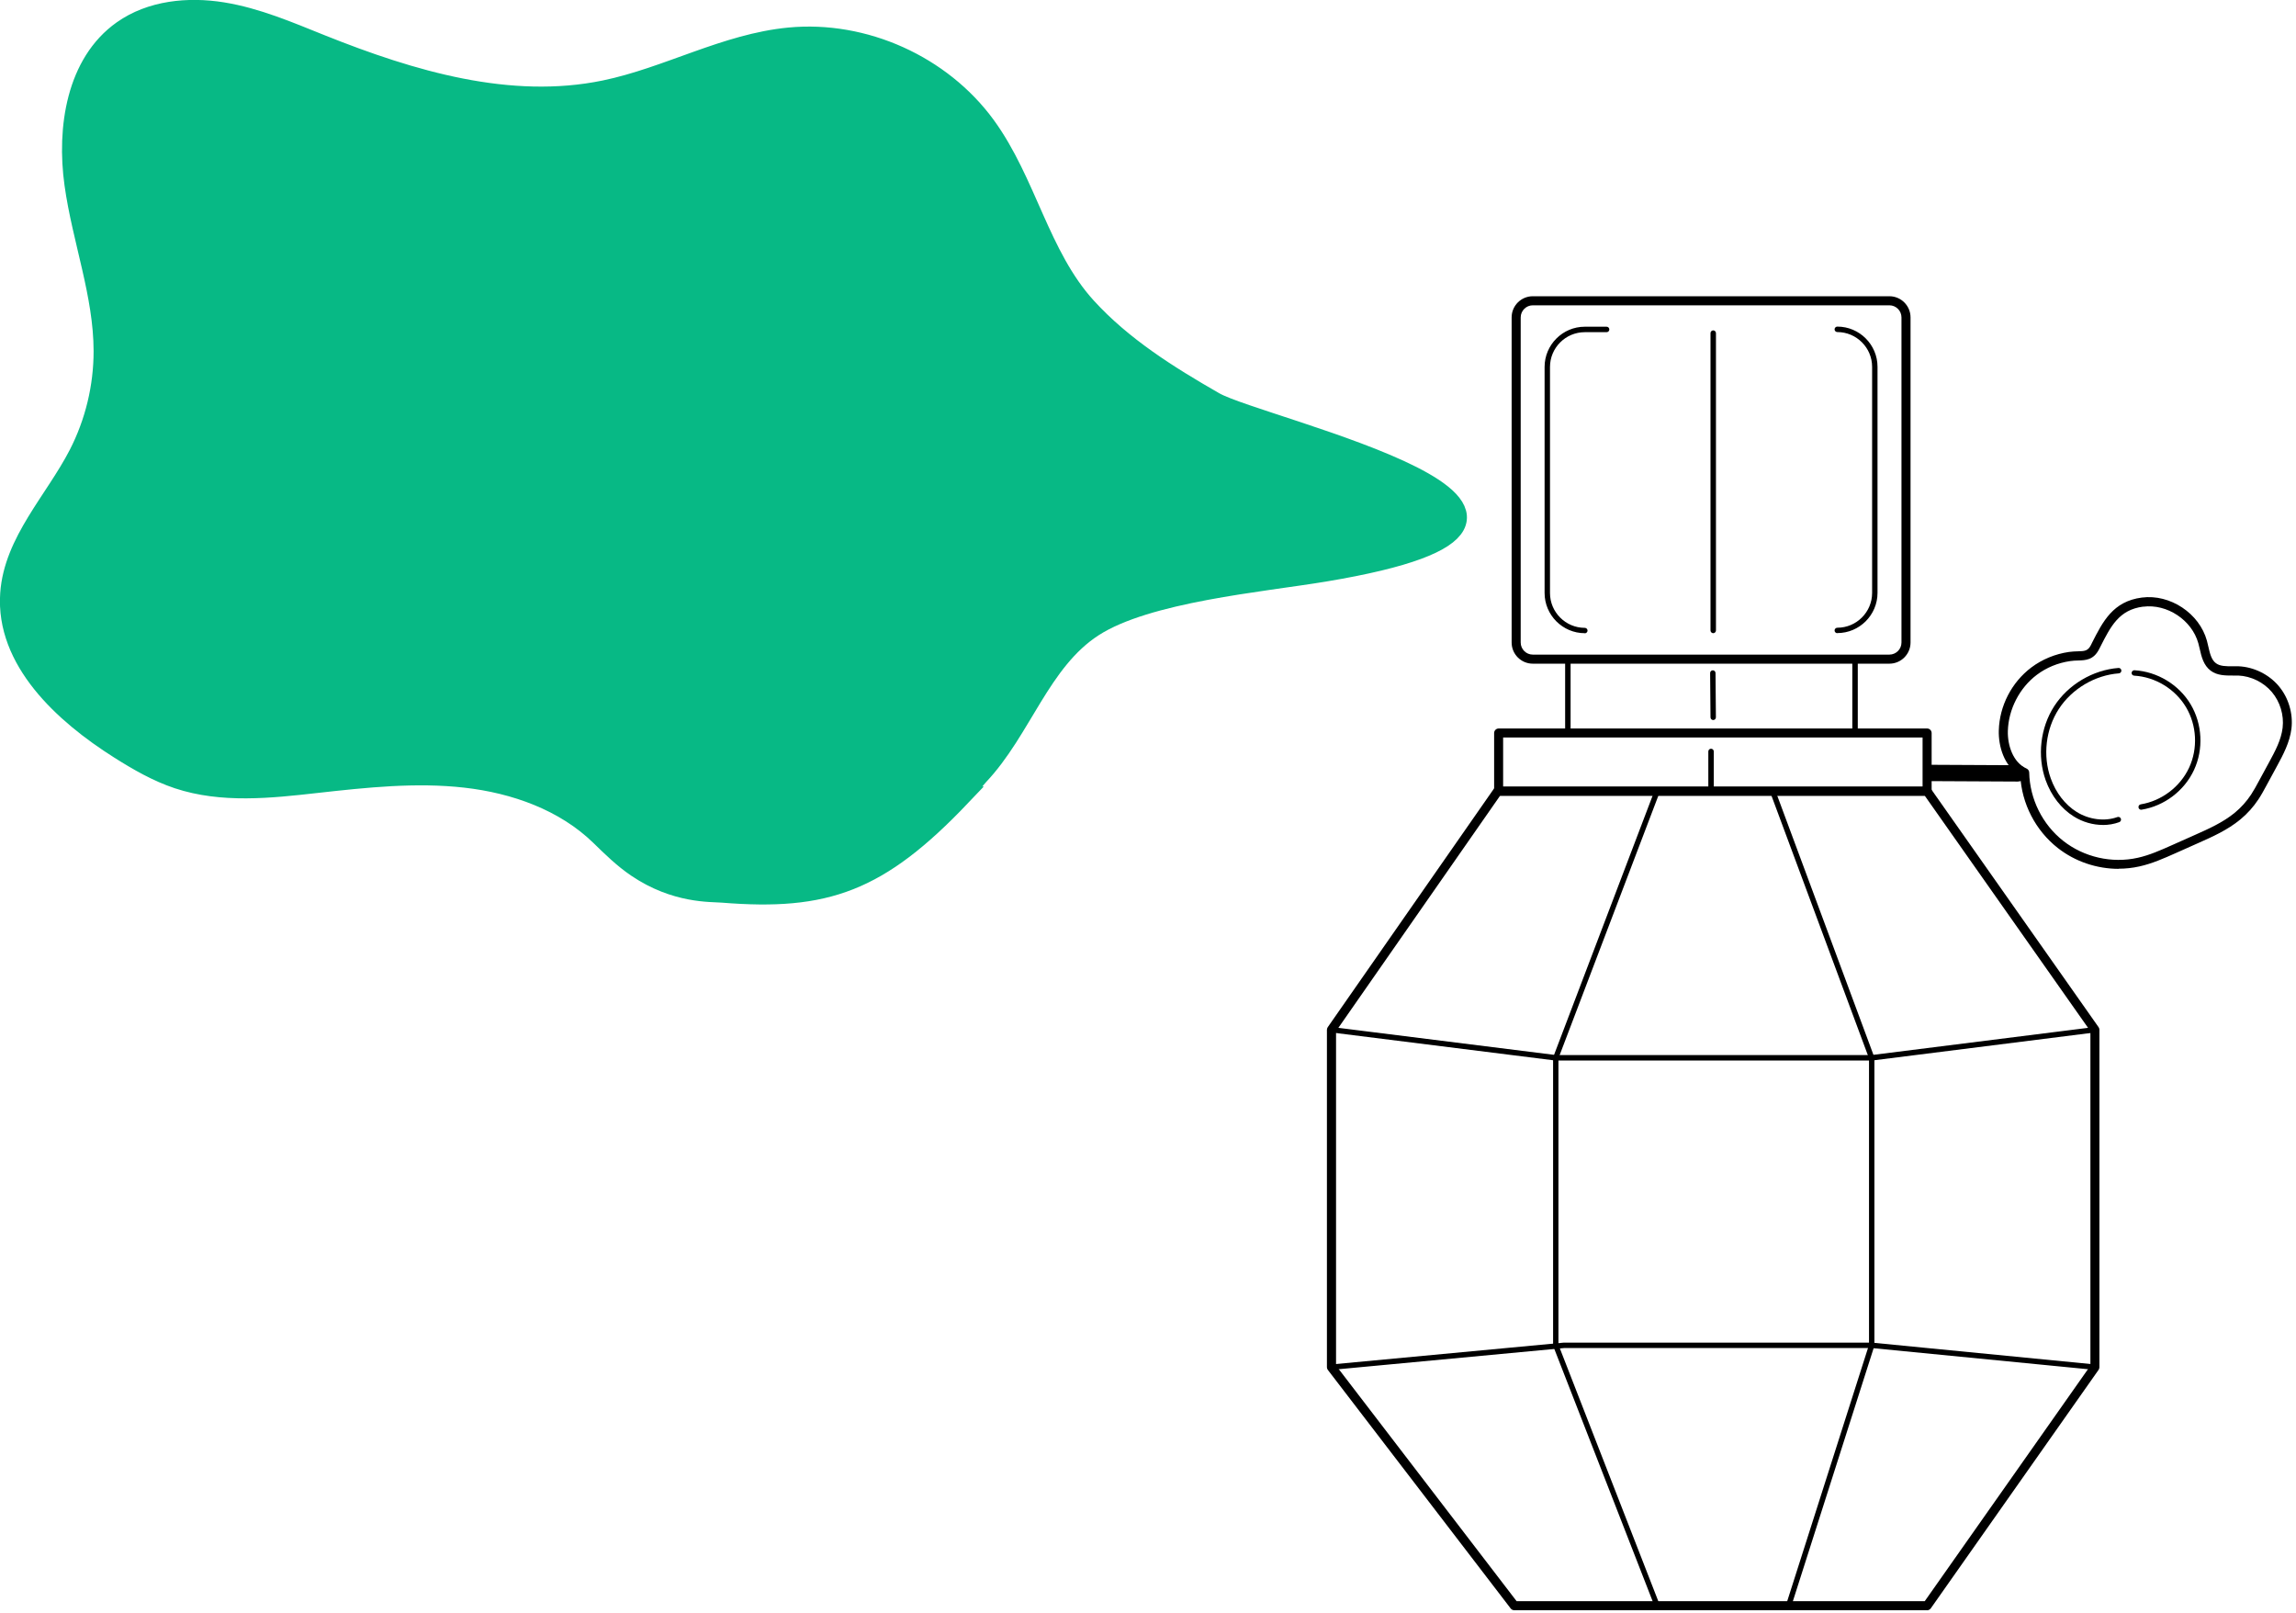 <svg version="1.1" xmlns="http://www.w3.org/2000/svg" width="729" height="512" viewBox="0 0 729 512">
<path fill="4c4c4c" d="M481.514 508.295h129.611l52.597-74.748v-106.2l-52.597-74.748h-134.833l-52.085 74.748v106.16l57.327 74.787zM611.874 511.173h-131.070c-0.454 0-0.867-0.197-1.143-0.552l-58.056-75.733c-0.197-0.256-0.296-0.552-0.296-0.867v-107.106c0-0.296 0.099-0.572 0.256-0.827l52.774-75.733c0.276-0.394 0.709-0.611 1.183-0.611h136.331c0.473 0 0.907 0.237 1.183 0.611l53.287 75.733c0.178 0.236 0.256 0.532 0.256 0.827v107.106c0 0.296-0.098 0.591-0.256 0.827l-53.287 75.733c-0.276 0.375-0.71 0.611-1.183 0.611z"></path>
<path fill="4c4c4c" d="M594.275 336.67h-100.267s-0.079 0-0.118 0l-71.24-8.927c-0.473-0.059-0.808-0.493-0.749-0.966s0.493-0.808 0.966-0.749l71.18 8.908h100.15l70.846-8.908c0.473-0.059 0.907 0.276 0.966 0.749s-0.276 0.906-0.749 0.966l-70.904 8.927s-0.079 0-0.098 0z"></path>
<path fill="4c4c4c" d="M665.16 434.868s-0.059 0-0.079 0l-70.846-6.937h-97.548l-73.841 6.937c-0.473 0.039-0.887-0.296-0.946-0.769-0.039-0.473 0.296-0.887 0.769-0.946l73.88-6.937s0.059 0 0.079 0h97.627s0.059 0 0.079 0l70.904 6.937c0.473 0.039 0.827 0.473 0.769 0.946-0.039 0.433-0.414 0.769-0.847 0.769z"></path>
<path fill="4c4c4c" d="M567.888 510.601s-0.178 0-0.256-0.039c-0.453-0.138-0.71-0.63-0.552-1.084l26.348-82.551v-90.966l-31.393-84.502c-0.158-0.453 0.059-0.946 0.513-1.103s0.946 0.059 1.104 0.512l31.432 84.66s0.059 0.197 0.059 0.296v91.242s0 0.178-0.039 0.256l-26.388 82.669c-0.118 0.375-0.453 0.591-0.827 0.591z"></path>
<path fill="4c4c4c" d="M526.208 510.601c-0.355 0-0.67-0.217-0.808-0.552l-32.221-82.669c-0.039-0.099-0.059-0.197-0.059-0.315v-91.242c0-0.099 0.019-0.217 0.059-0.315l32.201-84.66c0.178-0.453 0.67-0.67 1.104-0.493 0.453 0.178 0.67 0.67 0.492 1.103l-32.161 84.503v90.927l32.142 82.531c0.178 0.454-0.039 0.946-0.492 1.123-0.098 0.039-0.217 0.059-0.316 0.059z"></path>
<path fill="4c4c4c" d="M477.257 249.724h133.178v-15.607h-133.178v15.607zM611.874 252.601h-136.036c-0.788 0-1.438-0.65-1.438-1.439v-18.465c0-0.788 0.651-1.439 1.438-1.439h136.036c0.788 0 1.438 0.65 1.438 1.439v18.465c0 0.788-0.65 1.439-1.438 1.439z"></path>
<path fill="4c4c4c" d="M498.678 231.829h89.449v-21.737h-89.449v21.737zM588.994 233.564h-91.183c-0.473 0-0.867-0.394-0.867-0.867v-23.451c0-0.473 0.394-0.867 0.867-0.867h91.183c0.473 0 0.867 0.394 0.867 0.867v23.451c0 0.473-0.394 0.867-0.867 0.867z"></path>
<path fill="4c4c4c" d="M486.677 96.918c-2.108 0-3.843 1.734-3.843 3.843v103.204c0 2.108 1.714 3.843 3.843 3.843h113.215c2.109 0 3.843-1.714 3.843-3.843v-103.204c0-2.109-1.715-3.843-3.843-3.843h-113.215zM599.892 210.685h-113.215c-3.705 0-6.72-3.015-6.72-6.72v-103.204c0-3.705 3.015-6.72 6.72-6.72h113.215c3.705 0 6.72 3.015 6.72 6.72v103.204c0 3.705-3.015 6.72-6.72 6.72z"></path>
<path fill="4c4c4c" d="M503.191 201.008c-7.036 0-12.77-5.734-12.77-12.77v-71.752c0-7.035 5.735-12.77 12.77-12.77h6.917c0.473 0 0.867 0.374 0.867 0.867s-0.394 0.867-0.867 0.867h-6.917c-6.089 0-11.055 4.947-11.055 11.055v71.752c0 6.089 4.966 11.055 11.055 11.055 0.473 0 0.867 0.394 0.867 0.867s-0.394 0.867-0.867 0.867z"></path>
<path fill="4c4c4c" d="M583.358 201.008c-0.473 0-0.867-0.394-0.867-0.867s0.394-0.867 0.867-0.867c6.090 0 11.056-4.966 11.056-11.055v-71.752c0-6.090-4.966-11.055-11.056-11.055-0.473 0-0.867-0.394-0.867-0.867s0.394-0.867 0.867-0.867c7.035 0 12.77 5.734 12.77 12.77v71.752c0 7.036-5.735 12.77-12.77 12.77z"></path>
<path fill="4c4c4c" d="M543.965 201.008c-0.473 0-0.867-0.394-0.867-0.867v-94.395c0-0.473 0.394-0.867 0.867-0.867s0.867 0.394 0.867 0.867v94.395c0 0.473-0.394 0.867-0.867 0.867z"></path>
<path fill="4c4c4c" d="M543.965 228.578c-0.473 0-0.867-0.375-0.867-0.847l-0.118-14.071c0-0.473 0.375-0.867 0.847-0.867v0c0.473 0 0.847 0.375 0.867 0.847l0.118 14.071c0 0.473-0.375 0.867-0.847 0.867v0z"></path>
<path fill="4c4c4c" d="M543.274 252.029c-0.473 0-0.867-0.394-0.867-0.867v-12.613c0-0.473 0.394-0.867 0.867-0.867s0.867 0.394 0.867 0.867v12.613c0 0.473-0.394 0.867-0.867 0.867z"></path>
<path fill="4c4c4c" d="M640.744 248.107v0l-27.412-0.138c-1.438 0-2.582-1.162-2.562-2.601 0-1.419 1.163-2.582 2.582-2.582v0l27.412 0.138c1.419 0 2.582 1.162 2.562 2.601 0 1.419-1.163 2.562-2.582 2.562z"></path>
<path fill="4c4c4c" d="M680.472 192.574v0c-7.646 0.986-10.267 6.188-13.617 12.79l-0.375 0.729c-1.754 3.429-4.256 3.508-6.701 3.587-0.788 0.019-1.596 0.040-2.443 0.178-3.902 0.552-7.587 2.069-10.641 4.375-5.479 4.119-8.986 10.937-9.183 17.775-0.138 4.591 1.655 10.070 5.932 11.962 0.513 0.237 0.847 0.729 0.847 1.281 0.178 8.395 4.217 16.514 10.819 21.697s15.45 7.193 23.629 5.36c3.764-0.827 7.39-2.464 10.898-4.020l7.252-3.232c4.394-1.951 8.927-3.981 12.652-7.036 2.010-1.656 3.745-3.587 5.183-5.755 0.867-1.321 1.655-2.759 2.404-4.158l3.37-6.208c1.872-3.448 3.803-7.016 4.256-10.878 0.473-4.020-0.808-8.257-3.429-11.351s-6.601-5.045-10.641-5.222c-0.572-0.019-1.163-0.019-1.793 0-2.286 0-4.888 0.019-6.976-1.537-2.286-1.714-2.937-4.493-3.488-6.937-0.138-0.611-0.276-1.183-0.433-1.754-2.049-7.39-9.932-12.613-17.519-11.627zM672.708 275.815c-6.957 0-13.854-2.305-19.371-6.641-7.035-5.538-11.45-14.071-11.883-23.017-5.222-2.857-6.957-9.381-6.818-14.268 0.217-7.823 4.080-15.292 10.327-20.002 3.448-2.582 7.587-4.296 11.962-4.927 1.024-0.138 1.951-0.178 2.759-0.197 2.227-0.059 3.251-0.099 4.217-2.010l0.355-0.729c3.429-6.76 6.661-13.144 15.805-14.327 8.966-1.162 18.249 4.986 20.653 13.696 0.178 0.631 0.316 1.261 0.453 1.872 0.492 2.167 0.966 4.217 2.424 5.281 1.321 0.986 3.212 0.965 5.242 0.965 0.63 0 1.281 0 1.932 0 4.828 0.217 9.577 2.542 12.711 6.227s4.651 8.75 4.080 13.558c-0.532 4.394-2.68 8.375-4.591 11.903l-3.37 6.208c-0.788 1.458-1.596 2.956-2.542 4.375-1.596 2.404-3.528 4.552-5.755 6.385-4.020 3.31-8.73 5.42-13.302 7.449l-7.252 3.232c-3.645 1.616-7.409 3.31-11.449 4.197-2.188 0.493-4.434 0.729-6.661 0.729z"></path>
<path fill="4c4c4c" d="M667.683 261.882c-3.153 0-6.385-0.906-9.222-2.68-4-2.483-7.173-6.582-8.947-11.529-2.739-7.685-1.695-16.691 2.739-23.53s12.258-11.47 20.376-12.1c0.473-0.040 0.887 0.315 0.926 0.788s-0.316 0.887-0.788 0.926c-7.607 0.571-14.918 4.907-19.076 11.311s-5.144 14.839-2.562 22.032c1.635 4.572 4.552 8.356 8.217 10.642 3.961 2.464 8.927 3.094 12.947 1.635 0.453-0.158 0.946 0.079 1.104 0.512 0.158 0.454-0.079 0.946-0.513 1.103-1.655 0.611-3.429 0.906-5.222 0.906z"></path>
<path fill="4c4c4c" d="M679.842 257.055c-0.414 0-0.788-0.296-0.847-0.729-0.079-0.473 0.236-0.906 0.71-0.986 6.621-1.084 12.514-5.537 15.351-11.627s2.463-13.459-0.986-19.233c-3.448-5.774-9.755-9.597-16.455-9.992-0.473-0.019-0.847-0.434-0.808-0.906s0.453-0.827 0.907-0.808c7.272 0.434 14.11 4.572 17.835 10.819s4.139 14.248 1.064 20.85c-3.074 6.601-9.439 11.43-16.633 12.593-0.039 0-0.098 0-0.138 0z"></path>
<path fill="#07b985" d="M305.119 252.778c-26.131 27.471-42.941 33.304-75.713 30.664-3.744-0.296-14.938 0.296-27.255-8.041-4.256-2.877-7.903-6.464-11.588-10.050-11.332-11.036-27.096-16.632-42.822-18.406s-31.609-0.059-47.335 1.695c-14.681 1.655-29.915 3.291-43.926-1.36-6.582-2.188-12.651-5.695-18.524-9.4-17.933-11.311-36.28-28.299-34.782-49.444 1.162-16.534 14.13-29.442 21.736-44.183 5.203-10.109 7.942-21.481 7.922-32.832-0.020-17.953-6.779-35.196-9.262-52.971s0.631-38.468 15.312-48.833c9.006-6.365 20.849-7.548 31.747-5.794s21.145 6.188 31.373 10.287c28.634 11.45 59.81 20.731 90.020 14.485 19.923-4.119 38.31-14.819 58.588-16.75 23.747-2.267 48.301 8.789 62.371 28.042 13.007 17.815 17.145 41.305 31.984 57.602 11.371 12.494 25.993 21.677 40.655 30.073 14.583 8.355 141.179 36.319 34.94 53.977-20.022 3.331-56.361 6.483-73.407 17.5-16.81 10.858-22.643 32.654-36.418 47.197l-5.636 6.542z"></path>
<path fill="none" stroke="#07b985" stroke-linejoin="miter" stroke-linecap="butt" stroke-miterlimit="10" stroke-width="6.227" d="M305.119 252.778c-26.131 27.471-42.941 33.304-75.713 30.664-3.744-0.296-14.938 0.296-27.255-8.041-4.256-2.877-7.903-6.464-11.588-10.050-11.332-11.036-27.096-16.632-42.822-18.406s-31.609-0.059-47.335 1.695c-14.681 1.655-29.915 3.291-43.926-1.36-6.582-2.188-12.651-5.695-18.524-9.4-17.933-11.311-36.28-28.299-34.782-49.444 1.162-16.534 14.13-29.442 21.736-44.183 5.203-10.109 7.942-21.481 7.922-32.832-0.020-17.953-6.779-35.196-9.262-52.971s0.631-38.468 15.312-48.833c9.006-6.365 20.849-7.548 31.747-5.794s21.145 6.188 31.373 10.287c28.634 11.45 59.81 20.731 90.020 14.485 19.923-4.119 38.31-14.819 58.588-16.75 23.747-2.267 48.301 8.789 62.371 28.042 13.007 17.815 17.145 41.305 31.984 57.602 11.371 12.494 25.993 21.677 40.655 30.073 14.583 8.355 141.179 36.319 34.94 53.977-20.022 3.331-56.361 6.483-73.407 17.5-16.81 10.858-22.643 32.654-36.418 47.197l-5.636 6.542z"></path>
</svg>
